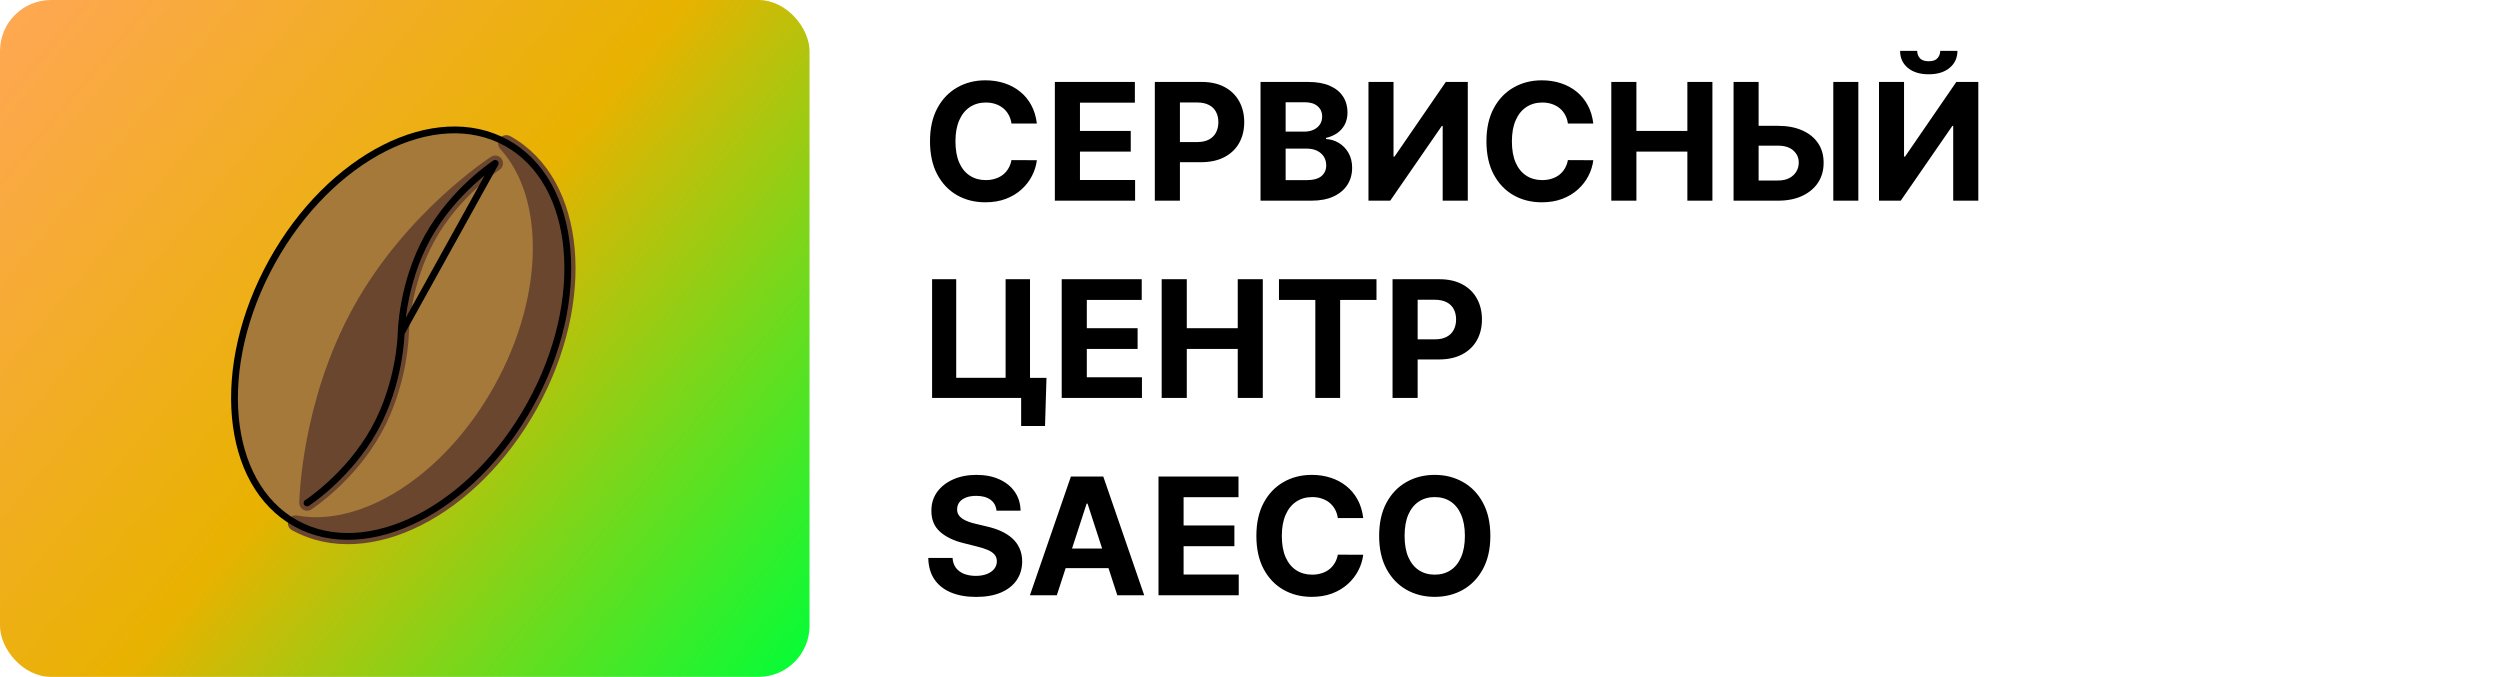 <svg width="735" height="199" viewBox="0 0 735 199" fill="none" xmlns="http://www.w3.org/2000/svg">
<rect width="238" height="199" rx="15" fill="url(#paint0_linear_421_33)"/>
<path d="M86.946 153.869C107.903 165.482 138.766 149.86 155.88 118.976C172.994 88.091 169.879 53.641 148.922 42.028C127.965 30.414 97.102 46.036 79.988 76.921C62.874 107.805 65.989 142.255 86.946 153.869Z" fill="#A57939"/>
<path fill-rule="evenodd" clip-rule="evenodd" d="M86.946 153.869C86.916 153.852 86.932 153.804 86.967 153.813C107.009 157.521 132.298 141.708 147.419 114.421C162.549 87.118 162.54 57.273 148.75 42.254C148.634 42.132 148.776 41.947 148.922 42.028C169.878 53.641 172.994 88.092 155.88 118.976C138.766 149.86 107.902 165.482 86.946 153.869Z" fill="#6A462F"/>
<path d="M86.967 153.813L86.551 156.057L86.967 153.813ZM145.423 113.312C138.027 126.659 128.173 137.14 117.802 143.819C107.412 150.51 96.666 153.283 87.383 151.563L86.552 156.055C97.311 158.044 109.232 154.767 120.275 147.657C131.342 140.533 141.693 129.466 149.418 115.526L145.423 113.312ZM147.069 43.794C153.456 50.753 156.807 61.334 156.649 73.698C156.489 86.036 152.825 99.955 145.423 113.312L149.418 115.526C157.147 101.577 161.044 86.923 161.215 73.759C161.385 60.619 157.835 48.771 150.431 40.708L147.067 43.796L147.069 43.794ZM147.815 44.025C157.435 49.356 163.189 60.054 164.405 73.481C165.616 86.893 162.247 102.775 153.883 117.869L157.877 120.083C166.626 104.295 170.256 87.507 168.952 73.071C167.645 58.645 161.366 46.314 150.028 40.031L147.815 44.025ZM153.883 117.869C145.517 132.966 133.84 144.241 121.824 150.321C109.794 156.41 97.673 157.203 88.053 151.872L85.839 155.866C97.177 162.149 110.965 160.935 123.887 154.396C136.817 147.851 149.126 135.874 157.877 120.083L153.883 117.869ZM150.43 40.71C150.768 41.086 150.963 41.569 150.98 42.074C150.996 42.579 150.834 43.074 150.521 43.471C150.208 43.867 149.764 44.141 149.269 44.242C148.774 44.344 148.259 44.267 147.815 44.025L150.028 40.031C149.521 39.748 148.928 39.658 148.359 39.777C147.79 39.895 147.283 40.215 146.93 40.676C146.316 41.474 146.153 42.804 147.066 43.798L150.43 40.71V40.71ZM87.382 151.565C84.718 151.073 83.618 154.635 85.839 155.866L88.053 151.872C90.21 153.067 89.146 156.537 86.551 156.057L87.382 151.565Z" fill="#6A462F"/>
<path fill-rule="evenodd" clip-rule="evenodd" d="M90.266 147.877C90.266 147.877 90.671 118.882 105.951 91.308C121.179 63.827 145.438 48.126 145.602 48.019C145.484 48.095 133.38 55.943 125.776 69.663C118.137 83.45 117.934 97.948 117.934 97.948C117.934 97.948 117.732 112.444 110.092 126.233C102.452 140.019 90.266 147.877 90.266 147.877Z" fill="#6A462F"/>
<path d="M90.266 147.877L87.984 147.845C87.979 148.257 88.085 148.664 88.293 149.021C88.5 149.378 88.8 149.672 89.161 149.872C89.522 150.072 89.93 150.171 90.343 150.157C90.755 150.143 91.156 150.018 91.503 149.795L90.266 147.877ZM145.602 48.019L146.842 49.936C147.351 49.607 147.708 49.09 147.835 48.498C147.962 47.905 147.849 47.287 147.52 46.778C147.191 46.27 146.674 45.913 146.082 45.785C145.49 45.658 144.871 45.772 144.363 46.1L145.602 48.019ZM117.934 97.948L120.217 97.978L117.934 97.948ZM103.954 90.201C96.16 104.265 92.175 118.659 90.133 129.509C89.306 133.88 88.692 138.287 88.294 142.717C88.154 144.3 88.055 145.886 87.994 147.474L87.987 147.742L87.984 147.813L87.985 147.835L87.981 147.841L87.983 147.842L90.266 147.877C92.549 147.907 92.551 147.909 92.55 147.911L92.551 147.909L92.55 147.897L92.551 147.843L92.559 147.612C92.567 147.304 92.579 146.995 92.594 146.687C92.653 145.495 92.736 144.304 92.842 143.115C93.228 138.835 93.822 134.577 94.622 130.355C96.605 119.814 100.462 105.923 107.948 92.415L103.954 90.201ZM144.363 46.1C144.102 46.269 119.461 62.217 103.954 90.201L107.948 92.415C122.9 65.433 146.768 49.984 146.841 49.938L144.363 46.1V46.1ZM127.774 70.77C131.422 64.186 136.171 58.98 140.047 55.401C143.914 51.827 146.859 49.924 146.842 49.936L144.361 46.102C144.151 46.236 131.66 54.335 123.78 68.555L127.775 70.768L127.774 70.77ZM117.934 97.948C120.217 97.978 120.219 97.98 120.218 97.981L120.219 97.98L120.219 97.956C120.222 97.773 120.229 97.591 120.238 97.408C120.257 97.011 120.294 96.421 120.36 95.666C120.549 93.564 120.841 91.472 121.234 89.398C122.211 84.204 124.108 77.385 127.774 70.77L123.779 68.557C119.806 75.727 117.782 83.049 116.745 88.552C116.325 90.774 116.014 93.014 115.812 95.266C115.741 96.08 115.689 96.896 115.658 97.713L115.652 97.855C115.653 97.872 115.65 97.886 115.653 97.895L115.651 97.907L115.651 97.913L117.934 97.948ZM117.934 97.948L115.65 97.915L115.649 97.94C115.646 98.123 115.639 98.306 115.63 98.488C115.612 98.883 115.575 99.473 115.509 100.228C115.375 101.741 115.122 103.908 114.635 106.497C113.658 111.69 111.76 118.511 108.094 125.126L112.089 127.339C116.063 120.168 118.087 112.845 119.124 107.342C119.544 105.12 119.855 102.88 120.057 100.628C120.132 99.767 120.186 98.904 120.216 98.041L120.216 97.999L120.218 97.987L120.218 97.981L117.934 97.948ZM108.094 125.126C104.429 131.741 99.652 136.964 95.765 140.545C94.215 141.978 92.596 143.335 90.915 144.611C90.304 145.071 89.682 145.515 89.048 145.944L89.03 145.957L90.266 147.877L91.505 149.796L91.509 149.79C91.514 149.79 91.516 149.786 91.52 149.783C91.529 149.781 91.54 149.771 91.555 149.763L91.675 149.683C91.776 149.614 91.924 149.516 92.107 149.388C92.478 149.129 93.008 148.752 93.664 148.256C95.466 146.891 97.2 145.439 98.86 143.905C102.981 140.106 108.116 134.509 112.089 127.339L108.094 125.126Z" fill="#6A462F"/>
<path d="M86.946 153.869C107.903 165.482 138.766 149.86 155.88 118.976C172.994 88.091 169.879 53.641 148.922 42.028C127.965 30.414 97.102 46.036 79.988 76.921C62.874 107.805 65.989 142.255 86.946 153.869Z" stroke="black" stroke-width="2"/>
<path d="M117.934 97.948C117.934 97.948 117.732 112.444 110.092 126.233C102.451 140.021 90.266 147.877 90.266 147.877M117.934 97.948C117.934 97.948 118.136 83.452 125.776 69.663C133.417 55.875 145.602 48.019 145.602 48.019L117.934 97.948Z" stroke="black" stroke-width="2" stroke-linecap="round" stroke-linejoin="round"/>
<path d="M304.835 36.312H297.369C297.233 35.347 296.955 34.489 296.534 33.739C296.114 32.977 295.574 32.33 294.915 31.796C294.256 31.261 293.494 30.852 292.631 30.568C291.778 30.284 290.852 30.142 289.852 30.142C288.045 30.142 286.472 30.591 285.131 31.489C283.79 32.375 282.75 33.67 282.011 35.375C281.273 37.068 280.903 39.125 280.903 41.545C280.903 44.034 281.273 46.125 282.011 47.818C282.761 49.511 283.807 50.79 285.148 51.653C286.489 52.517 288.04 52.949 289.801 52.949C290.79 52.949 291.705 52.818 292.545 52.557C293.398 52.295 294.153 51.915 294.812 51.415C295.472 50.903 296.017 50.284 296.449 49.557C296.892 48.83 297.199 48 297.369 47.068L304.835 47.102C304.642 48.705 304.159 50.25 303.386 51.739C302.625 53.216 301.597 54.54 300.301 55.71C299.017 56.869 297.483 57.79 295.699 58.472C293.926 59.142 291.92 59.477 289.682 59.477C286.568 59.477 283.784 58.773 281.33 57.364C278.886 55.955 276.955 53.915 275.534 51.244C274.125 48.574 273.42 45.341 273.42 41.545C273.42 37.739 274.136 34.5 275.568 31.829C277 29.159 278.943 27.125 281.398 25.727C283.852 24.318 286.614 23.614 289.682 23.614C291.705 23.614 293.58 23.898 295.307 24.466C297.045 25.034 298.585 25.864 299.926 26.954C301.267 28.034 302.358 29.358 303.199 30.926C304.051 32.494 304.597 34.29 304.835 36.312ZM310.128 59V24.091H333.651V30.176H317.509V38.494H332.44V44.58H317.509V52.915H333.719V59H310.128ZM339.518 59V24.091H353.291C355.939 24.091 358.195 24.597 360.058 25.608C361.922 26.608 363.342 28 364.32 29.784C365.308 31.557 365.803 33.602 365.803 35.92C365.803 38.239 365.303 40.284 364.303 42.057C363.303 43.83 361.854 45.21 359.956 46.199C358.07 47.188 355.786 47.682 353.104 47.682H344.325V41.767H351.911C353.331 41.767 354.501 41.523 355.422 41.034C356.354 40.534 357.047 39.847 357.501 38.972C357.967 38.085 358.2 37.068 358.2 35.92C358.2 34.761 357.967 33.75 357.501 32.886C357.047 32.011 356.354 31.335 355.422 30.858C354.49 30.369 353.308 30.125 351.876 30.125H346.899V59H339.518ZM370.597 59V24.091H384.574C387.142 24.091 389.284 24.472 391 25.233C392.716 25.994 394.006 27.051 394.869 28.403C395.733 29.744 396.165 31.29 396.165 33.04C396.165 34.403 395.892 35.602 395.347 36.636C394.801 37.659 394.051 38.5 393.097 39.159C392.153 39.807 391.074 40.267 389.858 40.54V40.881C391.188 40.938 392.432 41.312 393.591 42.006C394.761 42.699 395.71 43.67 396.438 44.92C397.165 46.159 397.528 47.636 397.528 49.352C397.528 51.205 397.068 52.858 396.148 54.312C395.239 55.756 393.892 56.898 392.108 57.739C390.324 58.58 388.125 59 385.511 59H370.597ZM377.977 52.966H383.994C386.051 52.966 387.551 52.574 388.494 51.79C389.438 50.994 389.909 49.938 389.909 48.619C389.909 47.653 389.676 46.801 389.21 46.062C388.744 45.324 388.08 44.744 387.216 44.324C386.364 43.903 385.347 43.693 384.165 43.693H377.977V52.966ZM377.977 38.699H383.449C384.46 38.699 385.358 38.523 386.142 38.17C386.938 37.807 387.563 37.295 388.017 36.636C388.483 35.977 388.716 35.188 388.716 34.267C388.716 33.006 388.267 31.989 387.369 31.216C386.483 30.443 385.222 30.057 383.585 30.057H377.977V38.699ZM402.331 24.091H409.695V46.045H409.984L425.07 24.091H431.53V59H424.149V37.028H423.893L408.723 59H402.331V24.091ZM468.429 36.312H460.963C460.827 35.347 460.548 34.489 460.128 33.739C459.707 32.977 459.168 32.33 458.509 31.796C457.849 31.261 457.088 30.852 456.224 30.568C455.372 30.284 454.446 30.142 453.446 30.142C451.639 30.142 450.065 30.591 448.724 31.489C447.384 32.375 446.344 33.67 445.605 35.375C444.866 37.068 444.497 39.125 444.497 41.545C444.497 44.034 444.866 46.125 445.605 47.818C446.355 49.511 447.401 50.79 448.741 51.653C450.082 52.517 451.634 52.949 453.395 52.949C454.384 52.949 455.298 52.818 456.139 52.557C456.991 52.295 457.747 51.915 458.406 51.415C459.065 50.903 459.611 50.284 460.043 49.557C460.486 48.83 460.793 48 460.963 47.068L468.429 47.102C468.236 48.705 467.753 50.25 466.98 51.739C466.219 53.216 465.19 54.54 463.895 55.71C462.611 56.869 461.077 57.79 459.293 58.472C457.52 59.142 455.514 59.477 453.276 59.477C450.162 59.477 447.378 58.773 444.923 57.364C442.48 55.955 440.548 53.915 439.128 51.244C437.719 48.574 437.014 45.341 437.014 41.545C437.014 37.739 437.73 34.5 439.162 31.829C440.594 29.159 442.537 27.125 444.991 25.727C447.446 24.318 450.207 23.614 453.276 23.614C455.298 23.614 457.173 23.898 458.901 24.466C460.639 25.034 462.179 25.864 463.52 26.954C464.861 28.034 465.952 29.358 466.793 30.926C467.645 32.494 468.19 34.29 468.429 36.312ZM473.722 59V24.091H481.102V38.494H496.085V24.091H503.449V59H496.085V44.58H481.102V59H473.722ZM514.392 36.994H522.71C525.483 36.994 527.869 37.443 529.869 38.341C531.881 39.227 533.432 40.483 534.523 42.108C535.614 43.733 536.153 45.648 536.142 47.852C536.153 50.045 535.614 51.983 534.523 53.665C533.432 55.335 531.881 56.642 529.869 57.585C527.869 58.528 525.483 59 522.71 59H509.67V24.091H517.034V53.068H522.71C524.04 53.068 525.159 52.83 526.068 52.352C526.977 51.864 527.665 51.222 528.131 50.426C528.608 49.619 528.841 48.739 528.83 47.784C528.841 46.398 528.318 45.227 527.261 44.273C526.216 43.307 524.699 42.824 522.71 42.824H514.392V36.994ZM546.352 24.091V59H538.989V24.091H546.352ZM552.425 24.091H559.788V46.045H560.078L575.163 24.091H581.624V59H574.243V37.028H573.987L558.817 59H552.425V24.091ZM570.425 14.954H575.487C575.476 17.023 574.709 18.688 573.186 19.949C571.675 21.21 569.629 21.841 567.05 21.841C564.459 21.841 562.408 21.21 560.896 19.949C559.385 18.688 558.629 17.023 558.629 14.954H563.658C563.646 15.739 563.896 16.443 564.408 17.068C564.93 17.693 565.811 18.006 567.05 18.006C568.254 18.006 569.118 17.699 569.641 17.085C570.163 16.472 570.425 15.761 570.425 14.954ZM307.665 111.102L307.239 125.25H300.216V117H297.761V111.102H307.665ZM274.034 117V82.091H281.125V111.068H295.648V82.091H302.824V117H274.034ZM312.143 117V82.091H335.666V88.176H319.524V96.494H334.456V102.58H319.524V110.915H335.734V117H312.143ZM341.534 117V82.091H348.915V96.494H363.898V82.091H371.261V117H363.898V102.58H348.915V117H341.534ZM376.017 88.176V82.091H404.688V88.176H394V117H386.705V88.176H376.017ZM409.409 117V82.091H423.182C425.83 82.091 428.085 82.597 429.949 83.608C431.813 84.608 433.233 86 434.21 87.784C435.199 89.557 435.693 91.602 435.693 93.921C435.693 96.239 435.193 98.284 434.193 100.057C433.193 101.83 431.744 103.21 429.847 104.199C427.96 105.187 425.676 105.682 422.994 105.682H414.216V99.767H421.801C423.222 99.767 424.392 99.523 425.312 99.034C426.244 98.534 426.938 97.847 427.392 96.972C427.858 96.085 428.091 95.068 428.091 93.921C428.091 92.761 427.858 91.75 427.392 90.886C426.938 90.011 426.244 89.335 425.312 88.858C424.381 88.369 423.199 88.125 421.767 88.125H416.79V117H409.409ZM292.972 150.131C292.835 148.756 292.25 147.687 291.216 146.926C290.182 146.165 288.778 145.784 287.006 145.784C285.801 145.784 284.784 145.955 283.955 146.295C283.125 146.625 282.489 147.085 282.045 147.676C281.614 148.267 281.398 148.938 281.398 149.688C281.375 150.312 281.506 150.858 281.79 151.324C282.085 151.79 282.489 152.193 283 152.534C283.511 152.864 284.102 153.153 284.773 153.403C285.443 153.642 286.159 153.847 286.92 154.017L290.057 154.767C291.58 155.108 292.977 155.562 294.25 156.131C295.523 156.699 296.625 157.398 297.557 158.227C298.489 159.057 299.21 160.034 299.722 161.159C300.244 162.284 300.511 163.574 300.523 165.028C300.511 167.165 299.966 169.017 298.886 170.585C297.818 172.142 296.273 173.352 294.25 174.216C292.239 175.068 289.813 175.494 286.972 175.494C284.153 175.494 281.699 175.062 279.608 174.199C277.528 173.335 275.903 172.057 274.733 170.364C273.574 168.659 272.966 166.551 272.909 164.04H280.051C280.131 165.21 280.466 166.187 281.057 166.972C281.659 167.744 282.46 168.33 283.46 168.727C284.472 169.114 285.614 169.307 286.886 169.307C288.136 169.307 289.222 169.125 290.142 168.761C291.074 168.398 291.795 167.892 292.307 167.244C292.818 166.597 293.074 165.852 293.074 165.011C293.074 164.227 292.841 163.568 292.375 163.034C291.92 162.5 291.25 162.045 290.364 161.67C289.489 161.295 288.415 160.955 287.142 160.648L283.341 159.693C280.398 158.977 278.074 157.858 276.369 156.335C274.665 154.812 273.818 152.761 273.83 150.182C273.818 148.068 274.381 146.222 275.517 144.642C276.665 143.062 278.239 141.83 280.239 140.943C282.239 140.057 284.511 139.614 287.057 139.614C289.648 139.614 291.909 140.057 293.841 140.943C295.784 141.83 297.295 143.062 298.375 144.642C299.455 146.222 300.011 148.051 300.045 150.131H292.972ZM310.707 175H302.798L314.849 140.091H324.361L336.395 175H328.486L319.741 148.068H319.469L310.707 175ZM310.213 161.278H328.895V167.04H310.213V161.278ZM340.597 175V140.091H364.119V146.176H347.977V154.494H362.909V160.58H347.977V168.915H364.188V175H340.597ZM400.788 152.312H393.322C393.186 151.347 392.908 150.489 392.487 149.739C392.067 148.977 391.527 148.33 390.868 147.795C390.209 147.261 389.447 146.852 388.584 146.568C387.732 146.284 386.805 146.142 385.805 146.142C383.999 146.142 382.425 146.591 381.084 147.489C379.743 148.375 378.703 149.67 377.964 151.375C377.226 153.068 376.857 155.125 376.857 157.545C376.857 160.034 377.226 162.125 377.964 163.818C378.714 165.511 379.76 166.79 381.101 167.653C382.442 168.517 383.993 168.949 385.754 168.949C386.743 168.949 387.658 168.818 388.499 168.557C389.351 168.295 390.107 167.915 390.766 167.415C391.425 166.903 391.97 166.284 392.402 165.557C392.845 164.83 393.152 164 393.322 163.068L400.788 163.102C400.595 164.705 400.112 166.25 399.339 167.739C398.578 169.216 397.55 170.54 396.254 171.71C394.97 172.869 393.436 173.79 391.652 174.472C389.879 175.142 387.874 175.477 385.635 175.477C382.521 175.477 379.737 174.773 377.283 173.364C374.839 171.955 372.908 169.915 371.487 167.244C370.078 164.574 369.374 161.341 369.374 157.545C369.374 153.739 370.089 150.5 371.521 147.83C372.953 145.159 374.896 143.125 377.351 141.727C379.805 140.318 382.567 139.614 385.635 139.614C387.658 139.614 389.533 139.898 391.26 140.466C392.999 141.034 394.538 141.864 395.879 142.955C397.22 144.034 398.311 145.358 399.152 146.926C400.004 148.494 400.55 150.29 400.788 152.312ZM438.161 157.545C438.161 161.352 437.439 164.591 435.996 167.261C434.564 169.932 432.609 171.972 430.132 173.381C427.666 174.778 424.893 175.477 421.814 175.477C418.712 175.477 415.928 174.773 413.462 173.364C410.996 171.955 409.047 169.915 407.615 167.244C406.183 164.574 405.467 161.341 405.467 157.545C405.467 153.739 406.183 150.5 407.615 147.83C409.047 145.159 410.996 143.125 413.462 141.727C415.928 140.318 418.712 139.614 421.814 139.614C424.893 139.614 427.666 140.318 430.132 141.727C432.609 143.125 434.564 145.159 435.996 147.83C437.439 150.5 438.161 153.739 438.161 157.545ZM430.678 157.545C430.678 155.08 430.308 153 429.57 151.307C428.842 149.614 427.814 148.33 426.484 147.455C425.155 146.58 423.598 146.142 421.814 146.142C420.03 146.142 418.473 146.58 417.143 147.455C415.814 148.33 414.78 149.614 414.041 151.307C413.314 153 412.95 155.08 412.95 157.545C412.95 160.011 413.314 162.091 414.041 163.784C414.78 165.477 415.814 166.761 417.143 167.636C418.473 168.511 420.03 168.949 421.814 168.949C423.598 168.949 425.155 168.511 426.484 167.636C427.814 166.761 428.842 165.477 429.57 163.784C430.308 162.091 430.678 160.011 430.678 157.545Z" fill="black"/>
<defs>
<linearGradient id="paint0_linear_421_33" x1="0" y1="0" x2="238.465" y2="198.442" gradientUnits="userSpaceOnUse">
<stop stop-color="#A600C1"/>
<stop offset="0" stop-color="#FFA755"/>
<stop offset="0.5" stop-color="#E8B200"/>
<stop offset="1" stop-color="#00FF38"/>
</linearGradient>
</defs>
</svg>
